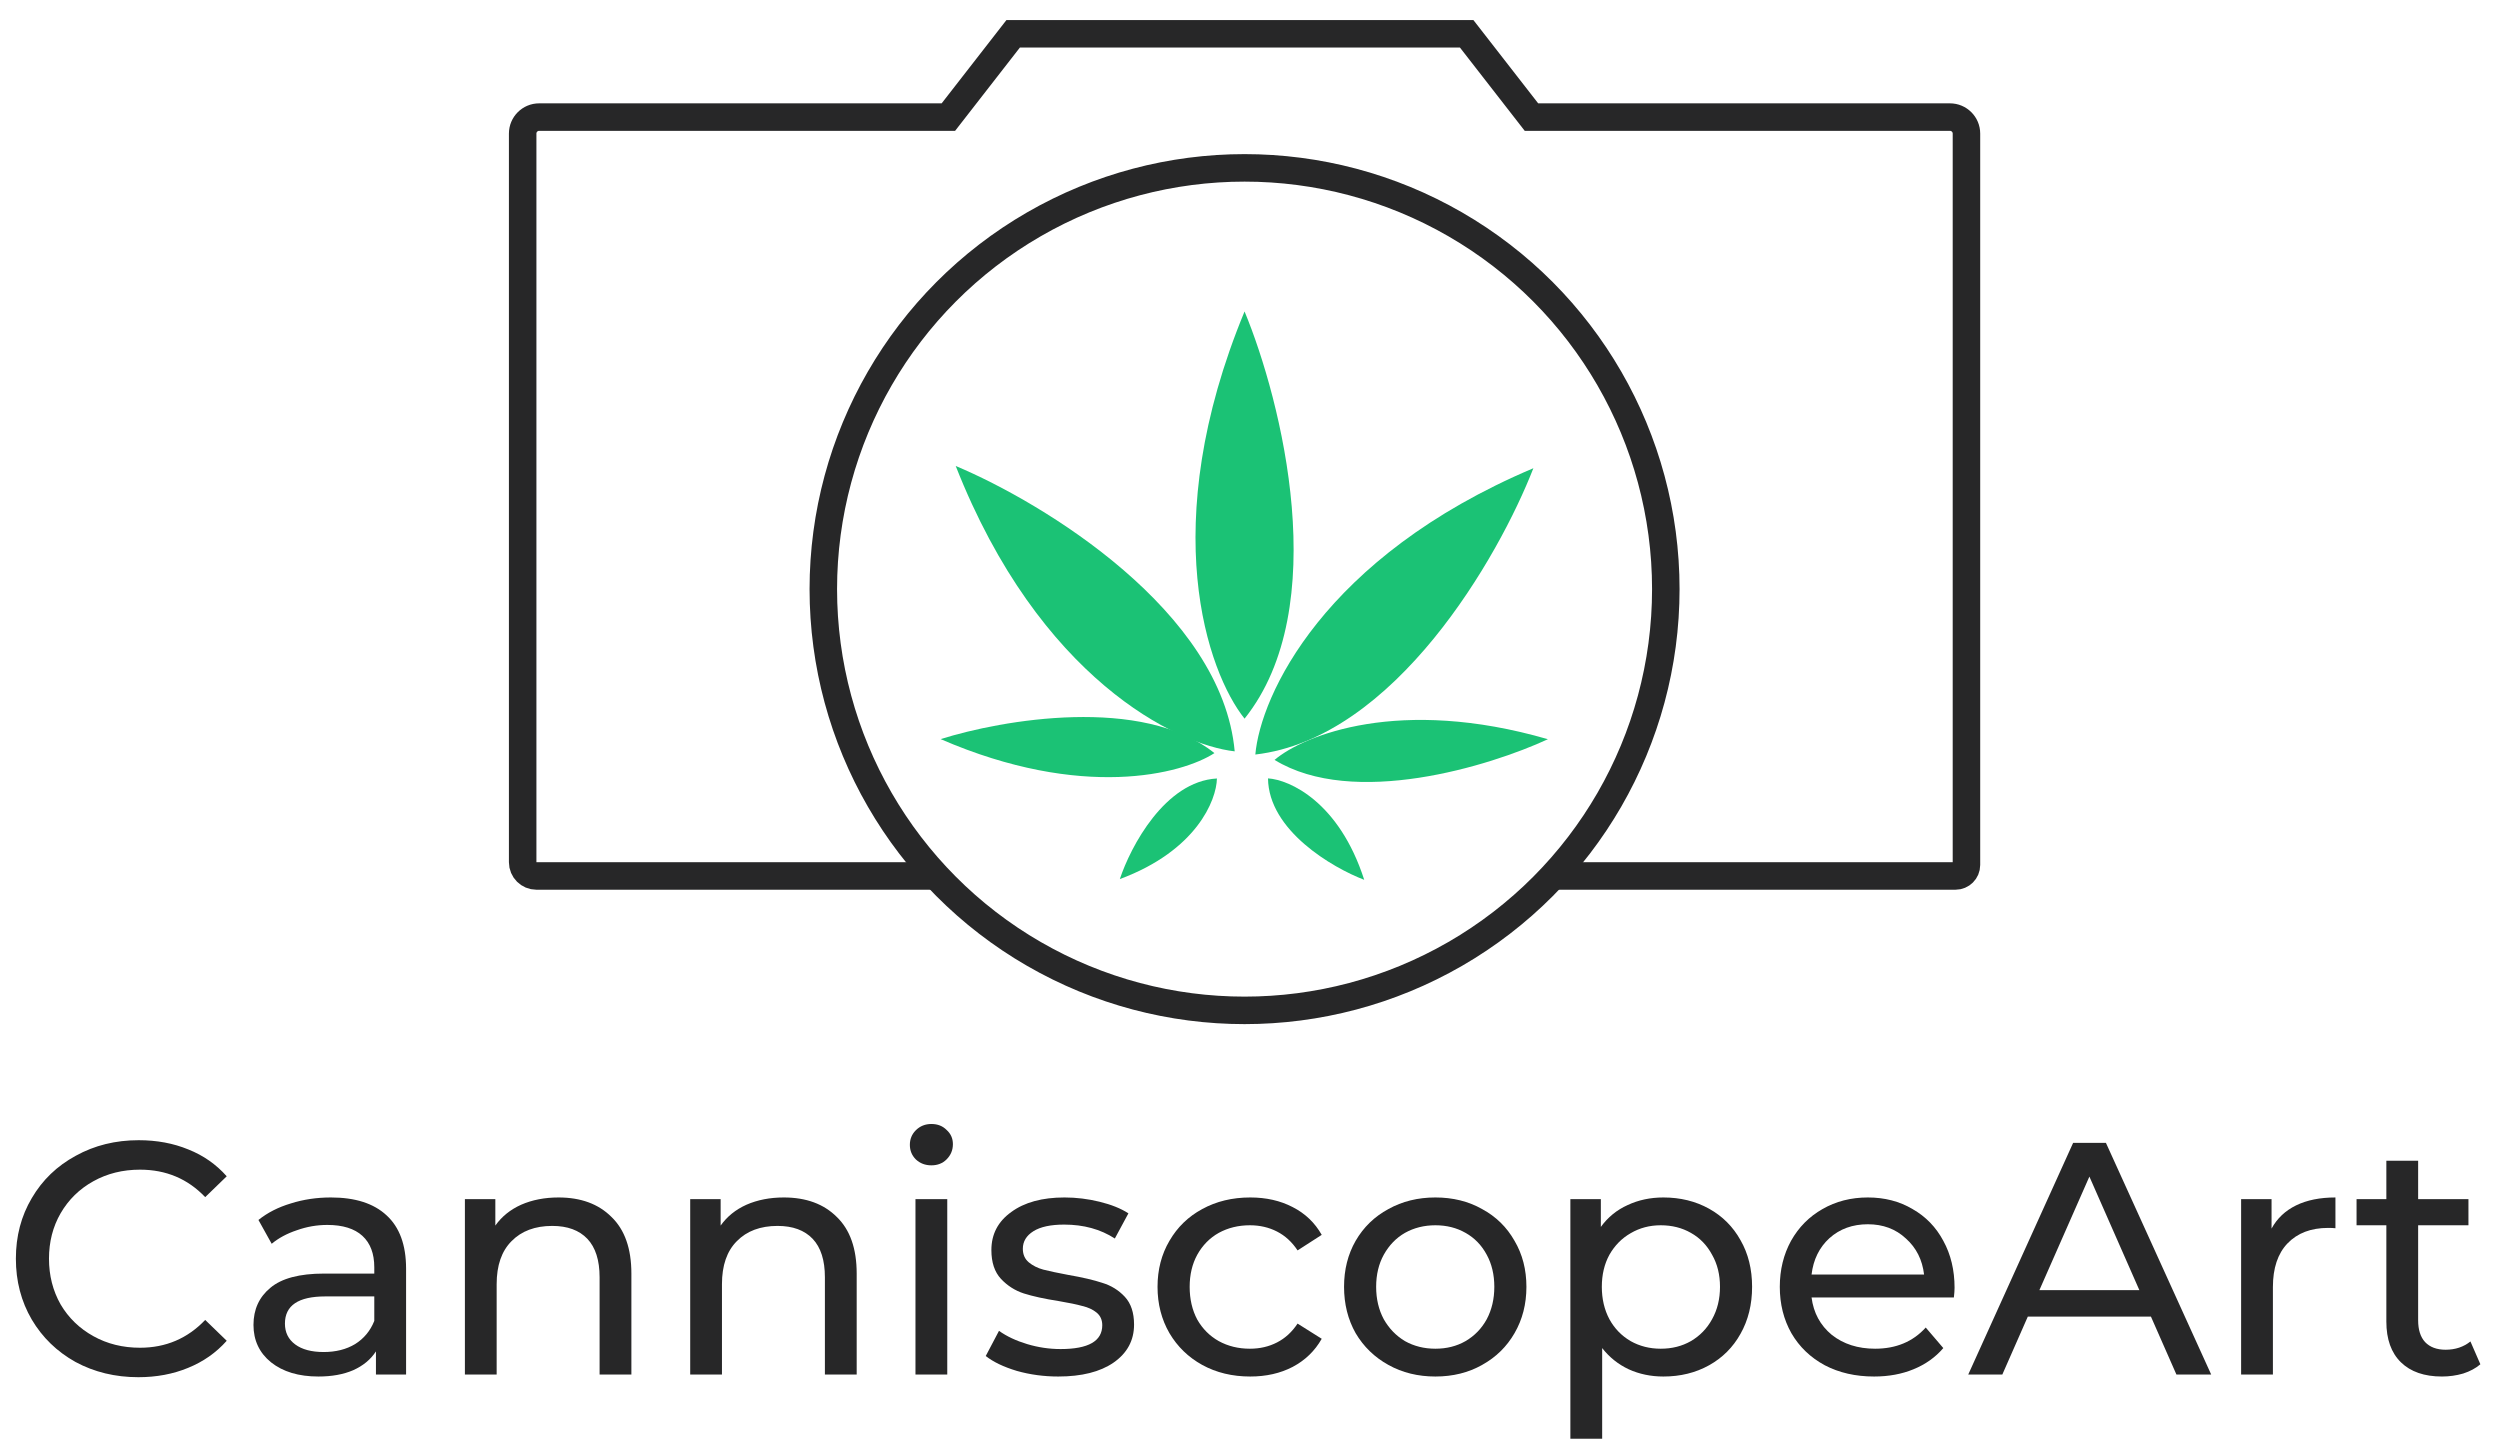 <?xml version="1.0" encoding="UTF-8"?>
<svg xmlns="http://www.w3.org/2000/svg" width="74" height="43" viewBox="0 0 74 43" fill="none">
  <path d="M27.798 25.929H15.878C15.653 25.929 15.471 25.747 15.471 25.522V3.954C15.471 3.684 15.689 3.466 15.959 3.466H28.072L29.99 1H43.413L45.331 3.466H57.718C57.988 3.466 58.207 3.684 58.207 3.954V25.604C58.207 25.784 58.061 25.929 57.881 25.929H45.879" stroke="#272728" stroke-width="0.814"></path>
  <path d="M36.839 21.272C35.743 19.902 34.209 15.574 36.839 9.219C37.935 11.867 39.469 17.985 36.839 21.272Z" fill="#1BC275"></path>
  <path d="M37.158 22.334C37.307 20.607 39.162 16.495 45.388 13.859C44.366 16.484 41.29 21.855 37.158 22.334Z" fill="#1BC275"></path>
  <path d="M36.547 22.24C34.825 22.046 30.763 20.085 28.289 13.793C30.887 14.883 36.175 18.098 36.547 22.24Z" fill="#1BC275"></path>
  <path d="M35.947 22.292C34.992 22.912 32.035 23.695 27.843 21.878C29.658 21.303 33.819 20.581 35.947 22.292Z" fill="#1BC275"></path>
  <path d="M37.727 22.493C38.596 21.758 41.431 20.607 45.818 21.881C44.091 22.68 40.054 23.922 37.727 22.493Z" fill="#1BC275"></path>
  <path d="M37.533 23.04C38.173 23.08 39.64 23.738 40.381 26.043C39.438 25.683 37.549 24.58 37.533 23.04Z" fill="#1BC275"></path>
  <path d="M36.021 23.043C36.008 23.685 35.417 25.179 33.147 26.021C33.464 25.063 34.482 23.127 36.021 23.043Z" fill="#1BC275"></path>
  <circle cx="36.839" cy="17.438" r="12.469" stroke="#272728" stroke-width="0.814"></circle>
  <path d="M4.095 40.765C3.41 40.765 2.789 40.614 2.234 40.314C1.685 40.007 1.254 39.589 0.941 39.06C0.627 38.524 0.47 37.923 0.47 37.257C0.47 36.591 0.627 35.993 0.941 35.464C1.254 34.929 1.688 34.511 2.244 34.21C2.799 33.903 3.419 33.75 4.105 33.75C4.641 33.75 5.131 33.841 5.575 34.024C6.019 34.2 6.398 34.465 6.711 34.818L6.074 35.435C5.558 34.893 4.915 34.622 4.144 34.622C3.635 34.622 3.174 34.736 2.763 34.965C2.351 35.193 2.028 35.51 1.793 35.915C1.564 36.313 1.45 36.761 1.45 37.257C1.45 37.754 1.564 38.204 1.793 38.609C2.028 39.008 2.351 39.321 2.763 39.55C3.174 39.779 3.635 39.893 4.144 39.893C4.909 39.893 5.552 39.618 6.074 39.07L6.711 39.687C6.398 40.04 6.016 40.307 5.565 40.49C5.121 40.673 4.631 40.765 4.095 40.765Z" fill="#272728"></path>
  <path d="M9.796 35.445C10.514 35.445 11.063 35.621 11.442 35.974C11.827 36.326 12.02 36.852 12.02 37.551V40.686H11.128V40.001C10.972 40.242 10.746 40.428 10.452 40.559C10.165 40.683 9.822 40.745 9.424 40.745C8.842 40.745 8.375 40.605 8.022 40.324C7.676 40.043 7.503 39.674 7.503 39.217C7.503 38.76 7.67 38.394 8.003 38.119C8.336 37.839 8.865 37.698 9.59 37.698H11.079V37.512C11.079 37.107 10.962 36.797 10.727 36.581C10.492 36.366 10.145 36.258 9.688 36.258C9.381 36.258 9.081 36.31 8.787 36.415C8.493 36.513 8.245 36.647 8.042 36.816L7.65 36.111C7.918 35.895 8.238 35.732 8.61 35.621C8.983 35.503 9.378 35.445 9.796 35.445ZM9.58 40.02C9.94 40.02 10.25 39.942 10.511 39.785C10.772 39.622 10.962 39.393 11.079 39.099V38.374H9.629C8.832 38.374 8.434 38.642 8.434 39.178C8.434 39.439 8.535 39.645 8.738 39.795C8.94 39.945 9.221 40.02 9.58 40.02Z" fill="#272728"></path>
  <path d="M16.533 35.445C17.193 35.445 17.715 35.637 18.101 36.023C18.493 36.401 18.689 36.96 18.689 37.698V40.686H17.748V37.806C17.748 37.303 17.627 36.924 17.386 36.669C17.144 36.415 16.798 36.287 16.347 36.287C15.838 36.287 15.436 36.438 15.142 36.738C14.848 37.032 14.701 37.456 14.701 38.012V40.686H13.761V35.494H14.662V36.277C14.851 36.01 15.106 35.804 15.426 35.66C15.753 35.517 16.122 35.445 16.533 35.445Z" fill="#272728"></path>
  <path d="M23.202 35.445C23.862 35.445 24.384 35.637 24.77 36.023C25.162 36.401 25.358 36.96 25.358 37.698V40.686H24.417V37.806C24.417 37.303 24.296 36.924 24.055 36.669C23.813 36.415 23.467 36.287 23.016 36.287C22.507 36.287 22.105 36.438 21.811 36.738C21.517 37.032 21.37 37.456 21.37 38.012V40.686H20.43V35.494H21.331V36.277C21.52 36.01 21.775 35.804 22.095 35.66C22.422 35.517 22.791 35.445 23.202 35.445Z" fill="#272728"></path>
  <path d="M27.098 35.494H28.039V40.686H27.098V35.494ZM27.569 34.494C27.386 34.494 27.232 34.435 27.108 34.318C26.991 34.2 26.932 34.057 26.932 33.887C26.932 33.717 26.991 33.573 27.108 33.456C27.232 33.332 27.386 33.27 27.569 33.27C27.752 33.27 27.902 33.328 28.019 33.446C28.143 33.557 28.206 33.697 28.206 33.867C28.206 34.044 28.143 34.194 28.019 34.318C27.902 34.435 27.752 34.494 27.569 34.494Z" fill="#272728"></path>
  <path d="M31.324 40.745C30.9 40.745 30.491 40.69 30.099 40.579C29.707 40.461 29.401 40.314 29.178 40.138L29.57 39.393C29.799 39.556 30.077 39.687 30.403 39.785C30.73 39.883 31.06 39.932 31.393 39.932C32.216 39.932 32.627 39.697 32.627 39.227C32.627 39.07 32.572 38.946 32.461 38.854C32.35 38.763 32.209 38.697 32.039 38.658C31.876 38.612 31.641 38.563 31.334 38.511C30.916 38.446 30.573 38.371 30.305 38.286C30.044 38.201 29.819 38.057 29.629 37.855C29.44 37.652 29.345 37.368 29.345 37.002C29.345 36.532 29.541 36.157 29.933 35.876C30.325 35.588 30.851 35.445 31.51 35.445C31.857 35.445 32.203 35.487 32.549 35.572C32.895 35.657 33.179 35.771 33.401 35.915L32.999 36.66C32.575 36.385 32.075 36.248 31.5 36.248C31.102 36.248 30.798 36.313 30.589 36.444C30.38 36.575 30.276 36.748 30.276 36.963C30.276 37.133 30.335 37.267 30.452 37.365C30.57 37.463 30.713 37.535 30.883 37.581C31.06 37.626 31.305 37.678 31.618 37.737C32.036 37.809 32.373 37.888 32.627 37.972C32.889 38.051 33.111 38.188 33.294 38.384C33.476 38.58 33.568 38.854 33.568 39.207C33.568 39.677 33.365 40.053 32.96 40.334C32.562 40.608 32.017 40.745 31.324 40.745Z" fill="#272728"></path>
  <path d="M37.007 40.745C36.477 40.745 36.004 40.631 35.586 40.402C35.174 40.174 34.851 39.86 34.616 39.462C34.381 39.057 34.263 38.599 34.263 38.09C34.263 37.581 34.381 37.127 34.616 36.728C34.851 36.323 35.174 36.01 35.586 35.788C36.004 35.559 36.477 35.445 37.007 35.445C37.477 35.445 37.895 35.539 38.261 35.729C38.633 35.918 38.92 36.193 39.123 36.552L38.408 37.012C38.244 36.764 38.042 36.578 37.8 36.454C37.559 36.33 37.291 36.268 36.997 36.268C36.657 36.268 36.35 36.343 36.076 36.493C35.808 36.643 35.596 36.859 35.439 37.14C35.289 37.414 35.214 37.731 35.214 38.09C35.214 38.456 35.289 38.779 35.439 39.06C35.596 39.334 35.808 39.547 36.076 39.697C36.35 39.847 36.657 39.922 36.997 39.922C37.291 39.922 37.559 39.86 37.8 39.736C38.042 39.612 38.244 39.426 38.408 39.178L39.123 39.628C38.92 39.987 38.633 40.265 38.261 40.461C37.895 40.651 37.477 40.745 37.007 40.745Z" fill="#272728"></path>
  <path d="M42.488 40.745C41.972 40.745 41.508 40.631 41.097 40.402C40.685 40.174 40.362 39.86 40.127 39.462C39.898 39.057 39.784 38.599 39.784 38.09C39.784 37.581 39.898 37.127 40.127 36.728C40.362 36.323 40.685 36.01 41.097 35.788C41.508 35.559 41.972 35.445 42.488 35.445C43.004 35.445 43.465 35.559 43.87 35.788C44.281 36.01 44.601 36.323 44.83 36.728C45.065 37.127 45.182 37.581 45.182 38.09C45.182 38.599 45.065 39.057 44.83 39.462C44.601 39.86 44.281 40.174 43.87 40.402C43.465 40.631 43.004 40.745 42.488 40.745ZM42.488 39.922C42.821 39.922 43.118 39.847 43.38 39.697C43.648 39.54 43.856 39.325 44.007 39.05C44.157 38.769 44.232 38.449 44.232 38.09C44.232 37.731 44.157 37.414 44.007 37.14C43.856 36.859 43.648 36.643 43.38 36.493C43.118 36.343 42.821 36.268 42.488 36.268C42.155 36.268 41.855 36.343 41.587 36.493C41.325 36.643 41.117 36.859 40.96 37.14C40.809 37.414 40.734 37.731 40.734 38.09C40.734 38.449 40.809 38.769 40.96 39.05C41.117 39.325 41.325 39.54 41.587 39.697C41.855 39.847 42.155 39.922 42.488 39.922Z" fill="#272728"></path>
  <path d="M49.236 35.445C49.739 35.445 50.19 35.556 50.589 35.778C50.987 36 51.297 36.31 51.519 36.709C51.748 37.107 51.862 37.568 51.862 38.09C51.862 38.612 51.748 39.076 51.519 39.481C51.297 39.88 50.987 40.19 50.589 40.412C50.19 40.634 49.739 40.745 49.236 40.745C48.864 40.745 48.521 40.673 48.208 40.53C47.901 40.386 47.639 40.177 47.424 39.903V42.587H46.483V35.494H47.385V36.317C47.594 36.029 47.858 35.814 48.178 35.67C48.498 35.52 48.851 35.445 49.236 35.445ZM49.158 39.922C49.491 39.922 49.788 39.847 50.05 39.697C50.318 39.54 50.526 39.325 50.677 39.05C50.834 38.769 50.912 38.449 50.912 38.09C50.912 37.731 50.834 37.414 50.677 37.14C50.526 36.859 50.318 36.643 50.05 36.493C49.788 36.343 49.491 36.268 49.158 36.268C48.831 36.268 48.534 36.346 48.267 36.503C48.005 36.653 47.796 36.865 47.639 37.14C47.489 37.414 47.414 37.731 47.414 38.09C47.414 38.449 47.489 38.769 47.639 39.05C47.79 39.325 47.999 39.54 48.267 39.697C48.534 39.847 48.831 39.922 49.158 39.922Z" fill="#272728"></path>
  <path d="M57.855 38.119C57.855 38.191 57.848 38.286 57.835 38.404H53.622C53.681 38.861 53.88 39.23 54.22 39.511C54.566 39.785 54.994 39.922 55.503 39.922C56.124 39.922 56.624 39.713 57.002 39.295L57.522 39.903C57.287 40.177 56.993 40.386 56.64 40.53C56.294 40.673 55.905 40.745 55.474 40.745C54.925 40.745 54.439 40.634 54.014 40.412C53.59 40.183 53.26 39.867 53.025 39.462C52.796 39.057 52.682 38.599 52.682 38.09C52.682 37.587 52.793 37.133 53.015 36.728C53.243 36.323 53.554 36.01 53.946 35.788C54.344 35.559 54.791 35.445 55.288 35.445C55.784 35.445 56.225 35.559 56.611 35.788C57.002 36.01 57.306 36.323 57.522 36.728C57.744 37.133 57.855 37.597 57.855 38.119ZM55.288 36.238C54.837 36.238 54.458 36.375 54.151 36.65C53.851 36.924 53.675 37.283 53.622 37.727H56.953C56.901 37.29 56.722 36.934 56.415 36.66C56.114 36.379 55.739 36.238 55.288 36.238Z" fill="#272728"></path>
  <path d="M63.668 38.972H60.023L59.269 40.686H58.26L61.365 33.828H62.335L65.451 40.686H64.422L63.668 38.972ZM63.325 38.188L61.846 34.827L60.366 38.188H63.325Z" fill="#272728"></path>
  <path d="M67.238 36.366C67.402 36.065 67.643 35.837 67.963 35.68C68.284 35.523 68.672 35.445 69.129 35.445V36.356C69.077 36.349 69.005 36.346 68.914 36.346C68.404 36.346 68.003 36.499 67.709 36.806C67.421 37.107 67.278 37.538 67.278 38.1V40.686H66.337V35.494H67.238V36.366Z" fill="#272728"></path>
  <path d="M73.419 40.383C73.282 40.5 73.112 40.592 72.909 40.657C72.707 40.716 72.498 40.745 72.282 40.745C71.76 40.745 71.355 40.605 71.067 40.324C70.78 40.043 70.636 39.641 70.636 39.119V36.268H69.754V35.494H70.636V34.357H71.577V35.494H73.066V36.268H71.577V39.08C71.577 39.36 71.645 39.576 71.783 39.726C71.926 39.876 72.129 39.952 72.39 39.952C72.677 39.952 72.922 39.87 73.125 39.707L73.419 40.383Z" fill="#272728"></path>
</svg>
